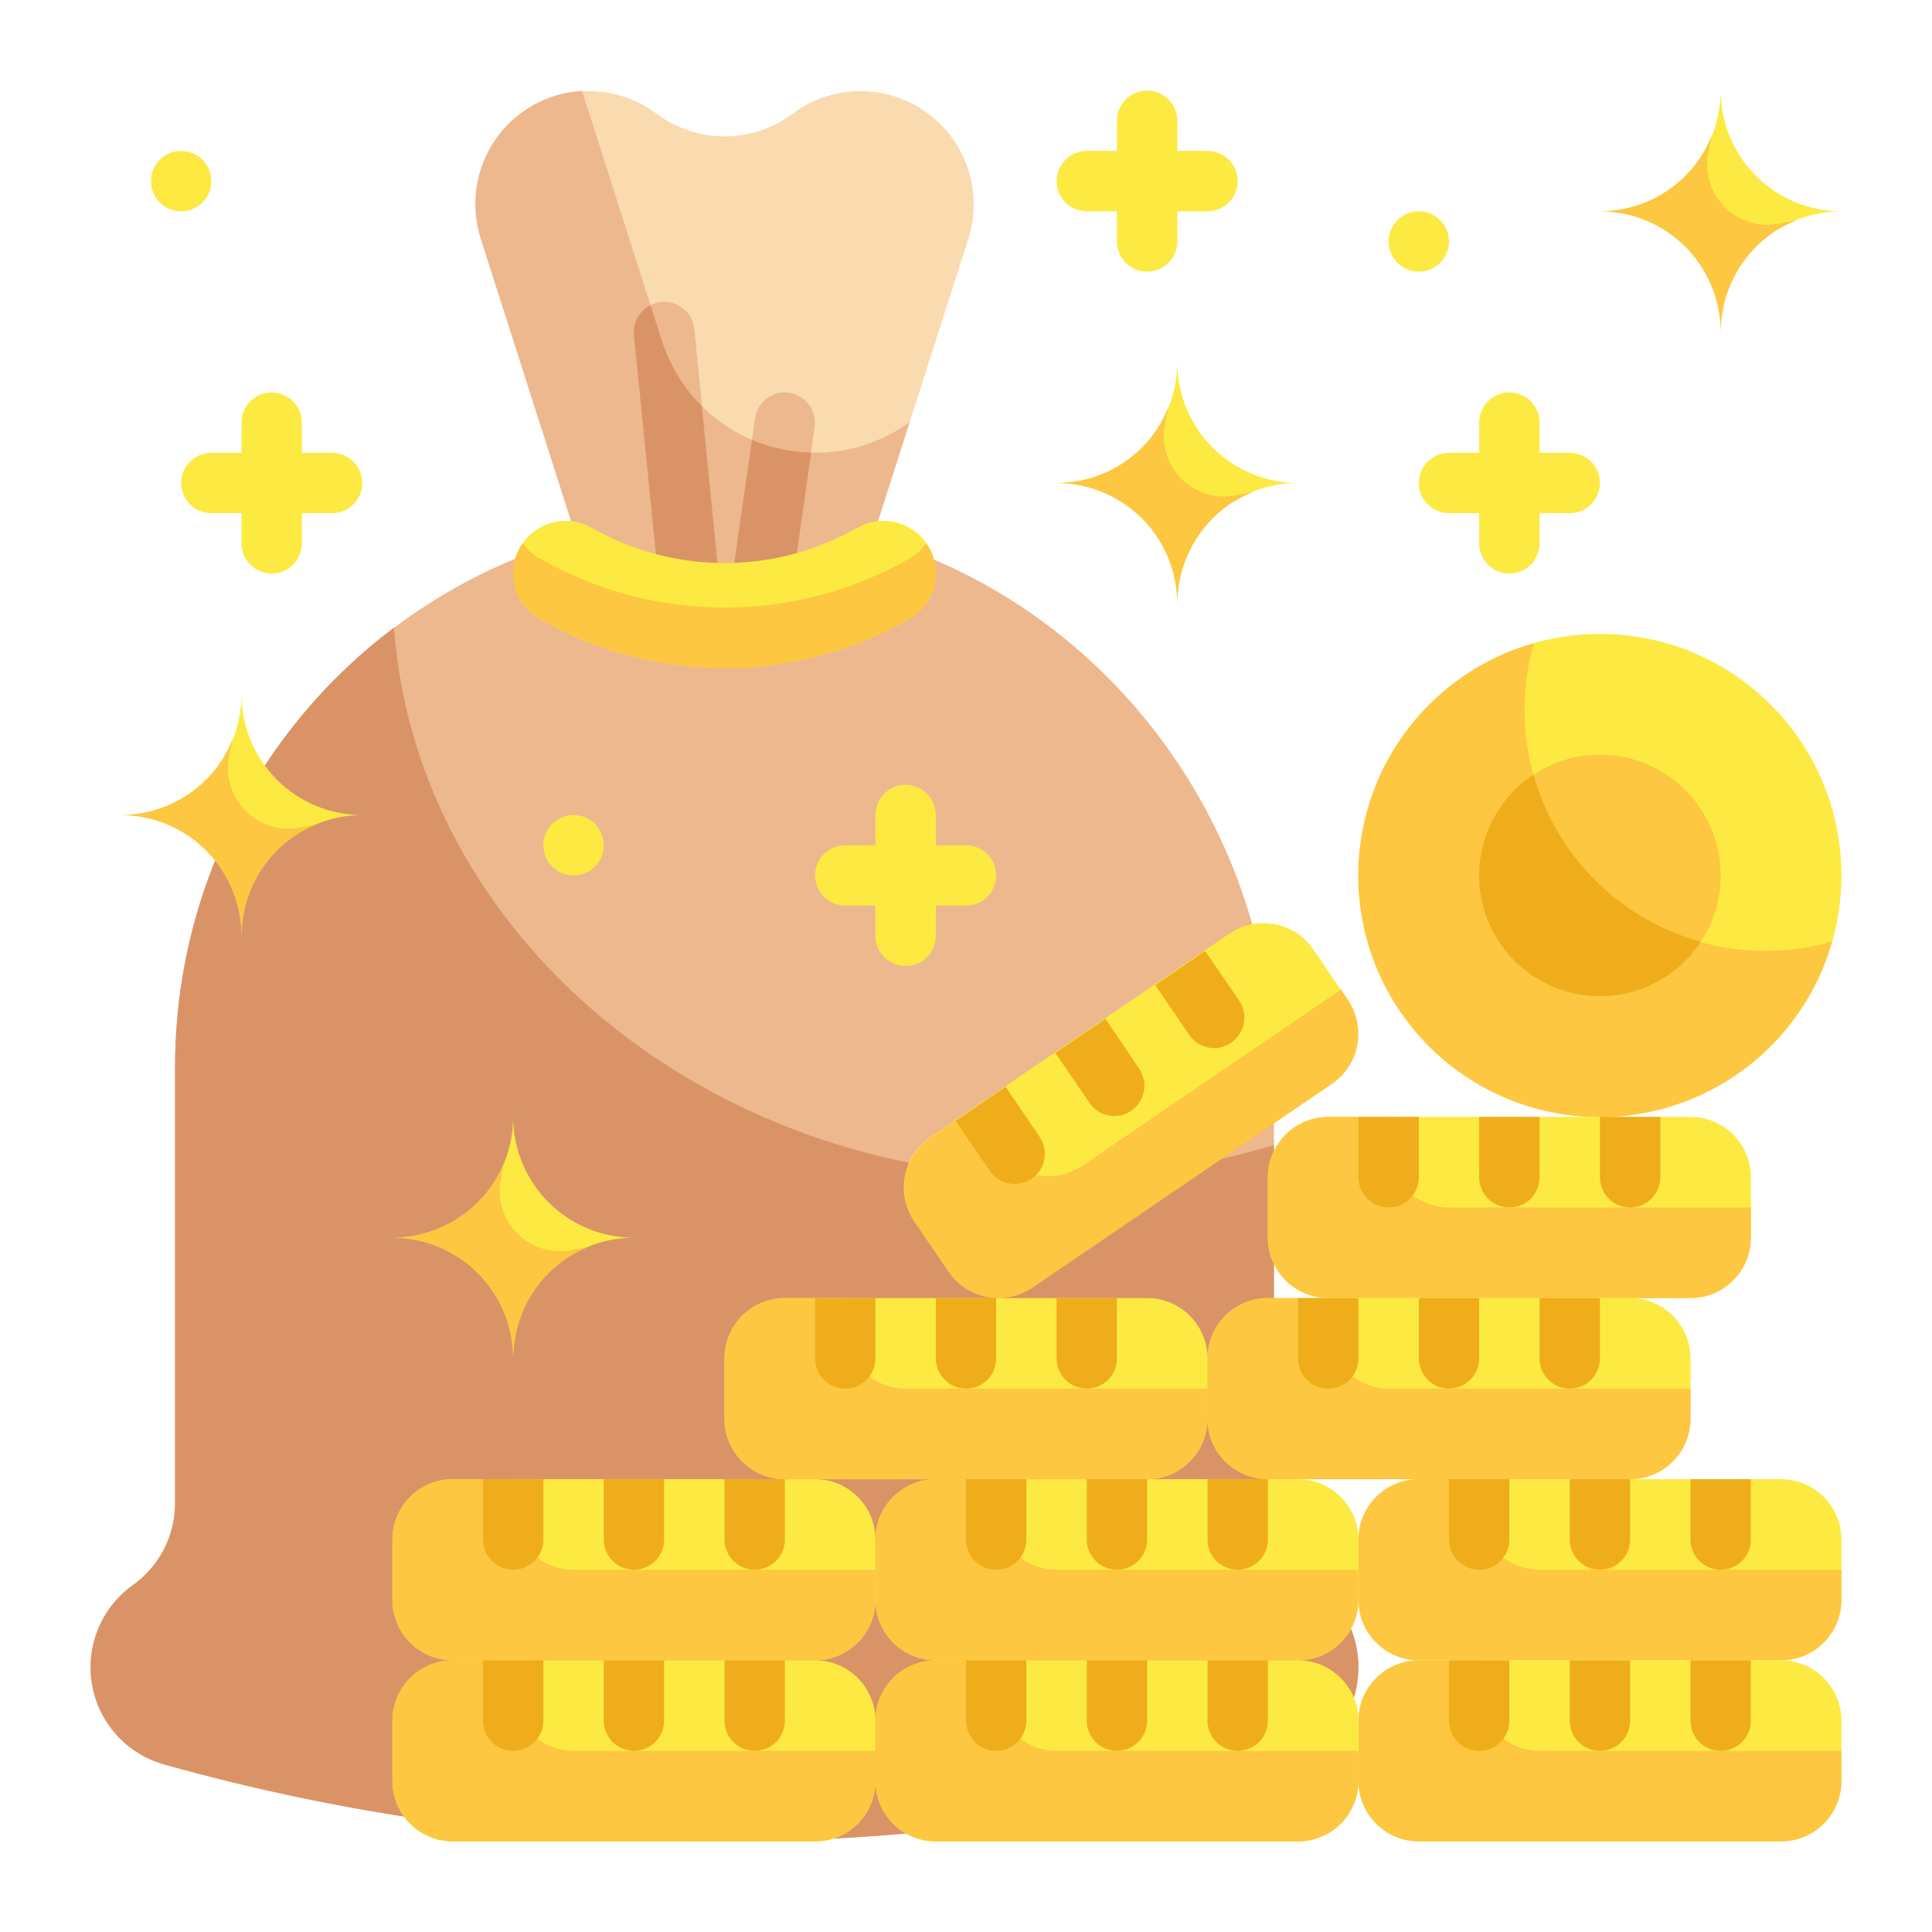 <svg width="68" height="68" viewBox="0 0 68 68" fill="none" xmlns="http://www.w3.org/2000/svg">
<path d="M44.837 52.906V38.009C44.837 27.523 36.684 18.593 26.205 18.22C23.608 18.125 21.019 18.555 18.591 19.483C16.164 20.412 13.949 21.82 12.078 23.623C10.207 25.427 8.719 27.59 7.703 29.982C6.686 32.373 6.162 34.946 6.162 37.544V52.906C6.162 53.471 6.027 54.028 5.769 54.531C5.51 55.033 5.135 55.467 4.675 55.795C4.13 56.184 3.706 56.72 3.452 57.34C3.198 57.959 3.125 58.638 3.241 59.298C3.356 59.958 3.656 60.571 4.106 61.068C4.555 61.564 5.136 61.924 5.781 62.104C18.678 65.716 32.319 65.716 45.216 62.104C45.861 61.924 46.441 61.565 46.891 61.069C47.341 60.572 47.641 59.959 47.757 59.3C47.873 58.64 47.8 57.961 47.546 57.341C47.293 56.721 46.87 56.186 46.325 55.796C45.865 55.468 45.49 55.034 45.231 54.531C44.972 54.029 44.837 53.471 44.837 52.906Z" fill="#EDB88E"/>
<path d="M47.812 58.661C47.82 59.44 47.571 60.2 47.102 60.823C46.633 61.445 45.971 61.895 45.22 62.103C38.801 63.901 32.166 64.812 25.5 64.812C18.834 64.812 12.199 63.901 5.78 62.103C5.135 61.922 4.555 61.562 4.105 61.066C3.656 60.569 3.356 59.955 3.241 59.295C3.125 58.636 3.199 57.957 3.452 57.337C3.706 56.717 4.13 56.181 4.675 55.792C5.136 55.464 5.512 55.031 5.77 54.528C6.029 54.025 6.164 53.468 6.162 52.902V37.549C6.16 34.551 6.855 31.594 8.192 28.911C9.529 26.228 11.471 23.893 13.866 22.089C14.662 32.895 24.799 41.438 37.187 41.438C39.78 41.44 42.358 41.056 44.837 40.301V52.902C44.836 53.468 44.971 54.025 45.229 54.528C45.488 55.031 45.864 55.464 46.325 55.792C46.785 56.115 47.161 56.545 47.419 57.044C47.678 57.544 47.813 58.098 47.812 58.661Z" fill="#DA9367"/>
<path d="M25.5 22.312C24.301 22.313 23.134 21.932 22.165 21.225C21.197 20.519 20.478 19.523 20.113 18.381L16.925 8.408C16.668 7.603 16.673 6.736 16.94 5.934C17.207 5.132 17.722 4.436 18.41 3.946C19.099 3.456 19.926 3.197 20.771 3.208C21.616 3.218 22.436 3.497 23.112 4.005C23.802 4.521 24.641 4.801 25.503 4.801C26.365 4.801 27.204 4.521 27.894 4.005C28.57 3.497 29.39 3.218 30.235 3.208C31.08 3.197 31.907 3.456 32.596 3.946C33.284 4.436 33.799 5.132 34.066 5.934C34.333 6.736 34.338 7.603 34.081 8.408L30.893 18.381C30.527 19.524 29.808 20.52 28.838 21.227C27.869 21.934 26.7 22.314 25.5 22.312Z" fill="#F9DBAF"/>
<path d="M32.013 14.864L30.887 18.381C30.521 19.523 29.802 20.518 28.834 21.225C27.866 21.931 26.698 22.312 25.5 22.312C24.301 22.312 23.134 21.931 22.166 21.225C21.198 20.518 20.479 19.523 20.113 18.381L16.925 8.404C16.738 7.825 16.685 7.21 16.772 6.607C16.858 6.004 17.082 5.43 17.426 4.927C17.77 4.424 18.224 4.007 18.755 3.707C19.285 3.407 19.877 3.233 20.485 3.198L23.3 12.006C23.667 13.147 24.386 14.143 25.354 14.849C26.322 15.556 27.489 15.937 28.687 15.938C29.88 15.934 31.043 15.559 32.013 14.864Z" fill="#EDB88E"/>
<path d="M27.776 13.823C27.638 13.803 27.497 13.811 27.362 13.845C27.226 13.88 27.099 13.941 26.988 14.024C26.876 14.108 26.782 14.213 26.711 14.333C26.64 14.453 26.593 14.586 26.573 14.724L25.723 20.64C25.703 20.778 25.711 20.919 25.745 21.054C25.78 21.189 25.841 21.316 25.924 21.428C26.008 21.54 26.113 21.634 26.233 21.705C26.353 21.776 26.486 21.823 26.624 21.843C26.674 21.849 26.725 21.852 26.776 21.852C27.031 21.852 27.278 21.76 27.471 21.593C27.664 21.425 27.79 21.194 27.827 20.941L28.671 15.026C28.712 14.748 28.64 14.465 28.472 14.239C28.304 14.014 28.054 13.864 27.776 13.823Z" fill="#EDB88E"/>
<path d="M23.268 10.63C23.13 10.644 22.995 10.685 22.872 10.752C22.749 10.818 22.64 10.907 22.552 11.015C22.464 11.123 22.398 11.248 22.357 11.381C22.317 11.515 22.304 11.655 22.318 11.794L23.229 20.91C23.256 21.172 23.378 21.415 23.573 21.591C23.768 21.768 24.022 21.866 24.285 21.866H24.392C24.531 21.853 24.666 21.812 24.79 21.747C24.913 21.681 25.023 21.591 25.111 21.483C25.2 21.375 25.267 21.25 25.308 21.117C25.348 20.983 25.362 20.842 25.348 20.703L24.437 11.581C24.423 11.442 24.382 11.307 24.316 11.183C24.249 11.06 24.159 10.951 24.051 10.863C23.942 10.774 23.817 10.708 23.683 10.668C23.549 10.629 23.408 10.616 23.268 10.63Z" fill="#EDB88E"/>
<path d="M28.549 15.927L27.837 20.942C27.8 21.195 27.673 21.426 27.48 21.593C27.287 21.761 27.041 21.854 26.785 21.856C26.732 21.856 26.679 21.845 26.626 21.845C26.349 21.801 26.1 21.652 25.931 21.428C25.763 21.203 25.688 20.923 25.723 20.644L26.467 15.481C27.125 15.764 27.833 15.915 28.549 15.927Z" fill="#DA9367"/>
<path d="M25.34 20.698C25.355 20.836 25.343 20.977 25.303 21.111C25.263 21.244 25.198 21.369 25.11 21.478C25.022 21.586 24.914 21.677 24.791 21.743C24.668 21.81 24.534 21.852 24.395 21.866H24.289C24.025 21.866 23.77 21.768 23.574 21.592C23.378 21.415 23.254 21.172 23.226 20.91L22.312 11.794C22.292 11.58 22.337 11.365 22.441 11.177C22.546 10.989 22.704 10.838 22.897 10.742L23.3 12.006C23.584 12.87 24.064 13.655 24.703 14.301L25.34 20.698Z" fill="#DA9367"/>
<path d="M32.008 21.781C30.026 22.914 27.783 23.51 25.5 23.51C23.218 23.51 20.975 22.914 18.993 21.781C18.711 21.62 18.476 21.387 18.312 21.105C18.149 20.824 18.063 20.504 18.062 20.179C18.062 19.856 18.147 19.538 18.309 19.258C18.47 18.977 18.702 18.744 18.982 18.582C19.262 18.42 19.579 18.334 19.903 18.333C20.226 18.332 20.544 18.416 20.825 18.577C22.249 19.39 23.86 19.817 25.5 19.817C27.14 19.817 28.751 19.39 30.175 18.577C30.456 18.416 30.774 18.331 31.097 18.332C31.421 18.333 31.738 18.419 32.018 18.581C32.298 18.743 32.531 18.977 32.692 19.257C32.853 19.538 32.938 19.855 32.938 20.179C32.938 20.504 32.852 20.824 32.688 21.105C32.525 21.387 32.29 21.62 32.008 21.781Z" fill="#FCEA42"/>
<path d="M32.937 20.177C32.939 20.502 32.854 20.822 32.692 21.104C32.529 21.386 32.295 21.619 32.013 21.781C30.031 22.914 27.788 23.511 25.505 23.511C23.222 23.511 20.979 22.914 18.997 21.781H18.987C18.704 21.619 18.47 21.386 18.308 21.104C18.145 20.822 18.061 20.502 18.062 20.177C18.059 19.796 18.178 19.423 18.402 19.114C18.554 19.337 18.753 19.522 18.987 19.656H18.997C20.979 20.789 23.222 21.386 25.505 21.386C27.788 21.386 30.031 20.789 32.013 19.656C32.246 19.522 32.446 19.337 32.597 19.114C32.821 19.423 32.94 19.796 32.937 20.177Z" fill="#FDC741"/>
<path d="M43.273 32.858L32.741 40.037C31.772 40.697 31.522 42.019 32.182 42.988L33.379 44.743C34.04 45.713 35.361 45.963 36.331 45.302L46.862 38.124C47.831 37.463 48.082 36.142 47.421 35.172L46.224 33.417C45.564 32.448 44.242 32.198 43.273 32.858Z" fill="#FCEA42"/>
<path d="M56.312 39.312C61.007 39.312 64.812 35.507 64.812 30.812C64.812 26.118 61.007 22.312 56.312 22.312C51.618 22.312 47.812 26.118 47.812 30.812C47.812 35.507 51.618 39.312 56.312 39.312Z" fill="#FCEA42"/>
<path d="M64.483 33.139C64.079 34.565 63.309 35.859 62.25 36.895C61.191 37.931 59.879 38.672 58.446 39.045C57.012 39.418 55.505 39.41 54.076 39.021C52.646 38.633 51.343 37.877 50.295 36.829C49.248 35.782 48.492 34.479 48.104 33.049C47.715 31.62 47.707 30.113 48.08 28.679C48.453 27.246 49.194 25.934 50.23 24.875C51.266 23.816 52.56 23.046 53.986 22.642C53.567 24.098 53.547 25.64 53.926 27.107C54.305 28.574 55.07 29.912 56.141 30.984C57.213 32.055 58.551 32.82 60.018 33.199C61.485 33.578 63.027 33.558 64.483 33.139Z" fill="#FDC741"/>
<path d="M56.312 35.062C58.66 35.062 60.562 33.16 60.562 30.812C60.562 28.465 58.66 26.562 56.312 26.562C53.965 26.562 52.062 28.465 52.062 30.812C52.062 33.16 53.965 35.062 56.312 35.062Z" fill="#FDC741"/>
<path d="M59.861 33.15C59.514 33.677 59.054 34.121 58.515 34.448C57.976 34.775 57.37 34.978 56.742 35.043C56.114 35.107 55.48 35.03 54.886 34.819C54.291 34.607 53.751 34.266 53.305 33.82C52.859 33.374 52.518 32.834 52.306 32.239C52.095 31.645 52.018 31.01 52.082 30.383C52.146 29.755 52.35 29.149 52.677 28.61C53.004 28.07 53.448 27.61 53.975 27.264C54.366 28.669 55.114 29.949 56.145 30.98C57.176 32.011 58.456 32.759 59.861 33.15Z" fill="#EFAD1B"/>
<path d="M46.888 38.144L36.348 45.316C35.883 45.634 35.311 45.755 34.757 45.651C34.203 45.547 33.713 45.228 33.394 44.763L32.194 42.999C31.878 42.532 31.761 41.96 31.866 41.406C31.972 40.853 32.292 40.364 32.757 40.046L34.181 39.079L35.137 40.471C35.294 40.702 35.495 40.9 35.728 41.053C35.961 41.206 36.223 41.312 36.497 41.364C36.771 41.417 37.053 41.414 37.327 41.358C37.6 41.301 37.86 41.191 38.09 41.034L47.196 34.829L47.441 35.19C47.757 35.656 47.877 36.227 47.773 36.781C47.67 37.334 47.352 37.824 46.888 38.144Z" fill="#FDC741"/>
<path d="M59.5 39.312H46.75C45.576 39.312 44.625 40.264 44.625 41.438V43.562C44.625 44.736 45.576 45.688 46.75 45.688H59.5C60.674 45.688 61.625 44.736 61.625 43.562V41.438C61.625 40.264 60.674 39.312 59.5 39.312Z" fill="#FCEA42"/>
<path d="M61.625 42.5V43.562C61.623 44.126 61.399 44.665 61.001 45.063C60.603 45.461 60.063 45.686 59.5 45.688H46.75C46.187 45.686 45.647 45.461 45.249 45.063C44.851 44.665 44.627 44.126 44.625 43.562V41.438C44.627 40.874 44.851 40.335 45.249 39.937C45.647 39.539 46.187 39.314 46.75 39.312H48.875V40.375C48.877 40.938 49.101 41.478 49.499 41.876C49.897 42.274 50.437 42.498 51 42.5H61.625Z" fill="#FDC741"/>
<path d="M47.812 39.312V41.438C47.812 41.719 47.924 41.989 48.124 42.189C48.323 42.388 48.593 42.5 48.875 42.5C49.157 42.5 49.427 42.388 49.626 42.189C49.826 41.989 49.938 41.719 49.938 41.438V39.312H47.812Z" fill="#EFAD1B"/>
<path d="M52.062 39.312V41.438C52.062 41.719 52.174 41.989 52.374 42.189C52.573 42.388 52.843 42.5 53.125 42.5C53.407 42.5 53.677 42.388 53.876 42.189C54.076 41.989 54.188 41.719 54.188 41.438V39.312H52.062Z" fill="#EFAD1B"/>
<path d="M56.312 39.312V41.438C56.312 41.719 56.424 41.989 56.624 42.189C56.823 42.388 57.093 42.5 57.375 42.5C57.657 42.5 57.927 42.388 58.126 42.189C58.326 41.989 58.438 41.719 58.438 41.438V39.312H56.312Z" fill="#EFAD1B"/>
<path d="M36.306 41.491C36.128 41.606 35.922 41.669 35.711 41.671C35.536 41.672 35.365 41.629 35.211 41.547C35.057 41.466 34.926 41.348 34.829 41.204L33.639 39.451L35.392 38.25L36.592 40.014C36.671 40.13 36.725 40.26 36.753 40.397C36.781 40.533 36.782 40.675 36.755 40.812C36.729 40.949 36.675 41.08 36.598 41.196C36.521 41.312 36.422 41.413 36.306 41.491Z" fill="#EFAD1B"/>
<path d="M39.822 39.089C39.708 39.17 39.578 39.227 39.441 39.257C39.305 39.286 39.163 39.289 39.026 39.263C38.888 39.237 38.757 39.184 38.64 39.107C38.523 39.03 38.423 38.93 38.345 38.813L37.145 37.06L38.908 35.859L40.099 37.623C40.254 37.855 40.313 38.139 40.261 38.413C40.209 38.687 40.052 38.93 39.822 39.089Z" fill="#EFAD1B"/>
<path d="M43.329 36.699C43.155 36.823 42.947 36.89 42.734 36.89C42.56 36.888 42.389 36.844 42.236 36.763C42.083 36.682 41.951 36.565 41.852 36.422L40.662 34.669L42.415 33.469L43.616 35.222C43.694 35.338 43.749 35.468 43.777 35.605C43.805 35.742 43.805 35.883 43.779 36.02C43.752 36.157 43.699 36.288 43.621 36.404C43.544 36.521 43.445 36.621 43.329 36.699Z" fill="#EFAD1B"/>
<path d="M57.375 45.688H44.625C43.451 45.688 42.5 46.639 42.5 47.812V49.938C42.5 51.111 43.451 52.062 44.625 52.062H57.375C58.549 52.062 59.5 51.111 59.5 49.938V47.812C59.5 46.639 58.549 45.688 57.375 45.688Z" fill="#FCEA42"/>
<path d="M59.5 48.875V49.938C59.498 50.501 59.274 51.04 58.876 51.438C58.478 51.836 57.938 52.061 57.375 52.062H44.625C44.062 52.061 43.522 51.836 43.124 51.438C42.726 51.04 42.502 50.501 42.5 49.938V47.812C42.502 47.249 42.726 46.71 43.124 46.312C43.522 45.914 44.062 45.689 44.625 45.688H46.75V46.75C46.752 47.313 46.976 47.853 47.374 48.251C47.772 48.649 48.312 48.873 48.875 48.875H59.5Z" fill="#FDC741"/>
<path d="M45.688 45.688V47.812C45.688 48.094 45.799 48.364 45.999 48.564C46.198 48.763 46.468 48.875 46.75 48.875C47.032 48.875 47.302 48.763 47.501 48.564C47.701 48.364 47.812 48.094 47.812 47.812V45.688H45.688Z" fill="#EFAD1B"/>
<path d="M49.938 45.688V47.812C49.938 48.094 50.049 48.364 50.249 48.564C50.448 48.763 50.718 48.875 51 48.875C51.282 48.875 51.552 48.763 51.751 48.564C51.951 48.364 52.062 48.094 52.062 47.812V45.688H49.938Z" fill="#EFAD1B"/>
<path d="M54.188 45.688V47.812C54.188 48.094 54.299 48.364 54.499 48.564C54.698 48.763 54.968 48.875 55.25 48.875C55.532 48.875 55.802 48.763 56.001 48.564C56.201 48.364 56.312 48.094 56.312 47.812V45.688H54.188Z" fill="#EFAD1B"/>
<path d="M40.375 45.688H27.625C26.451 45.688 25.5 46.639 25.5 47.812V49.938C25.5 51.111 26.451 52.062 27.625 52.062H40.375C41.549 52.062 42.5 51.111 42.5 49.938V47.812C42.5 46.639 41.549 45.688 40.375 45.688Z" fill="#FCEA42"/>
<path d="M42.5 48.875V49.938C42.498 50.501 42.274 51.04 41.876 51.438C41.478 51.836 40.938 52.061 40.375 52.062H27.625C27.062 52.061 26.522 51.836 26.124 51.438C25.726 51.04 25.502 50.501 25.5 49.938V47.812C25.502 47.249 25.726 46.71 26.124 46.312C26.522 45.914 27.062 45.689 27.625 45.688H29.75V46.75C29.752 47.313 29.976 47.853 30.374 48.251C30.772 48.649 31.312 48.873 31.875 48.875H42.5Z" fill="#FDC741"/>
<path d="M28.688 45.688V47.812C28.688 48.094 28.799 48.364 28.999 48.564C29.198 48.763 29.468 48.875 29.75 48.875C30.032 48.875 30.302 48.763 30.501 48.564C30.701 48.364 30.812 48.094 30.812 47.812V45.688H28.688Z" fill="#EFAD1B"/>
<path d="M32.938 45.688V47.812C32.938 48.094 33.049 48.364 33.249 48.564C33.448 48.763 33.718 48.875 34 48.875C34.282 48.875 34.552 48.763 34.751 48.564C34.951 48.364 35.062 48.094 35.062 47.812V45.688H32.938Z" fill="#EFAD1B"/>
<path d="M37.188 45.688V47.812C37.188 48.094 37.299 48.364 37.499 48.564C37.698 48.763 37.968 48.875 38.25 48.875C38.532 48.875 38.802 48.763 39.001 48.564C39.201 48.364 39.312 48.094 39.312 47.812V45.688H37.188Z" fill="#EFAD1B"/>
<path d="M28.688 52.062H15.938C14.764 52.062 13.812 53.014 13.812 54.188V56.312C13.812 57.486 14.764 58.438 15.938 58.438H28.688C29.861 58.438 30.812 57.486 30.812 56.312V54.188C30.812 53.014 29.861 52.062 28.688 52.062Z" fill="#FCEA42"/>
<path d="M30.812 55.25V56.312C30.811 56.876 30.586 57.415 30.188 57.813C29.79 58.211 29.251 58.436 28.688 58.438H15.938C15.374 58.436 14.835 58.211 14.437 57.813C14.039 57.415 13.814 56.876 13.812 56.312V54.188C13.814 53.624 14.039 53.085 14.437 52.687C14.835 52.289 15.374 52.064 15.938 52.062H18.062V53.125C18.064 53.688 18.289 54.228 18.687 54.626C19.085 55.024 19.624 55.248 20.188 55.25H30.812Z" fill="#FDC741"/>
<path d="M17 52.062V54.188C17 54.469 17.112 54.739 17.311 54.939C17.511 55.138 17.781 55.25 18.062 55.25C18.344 55.25 18.614 55.138 18.814 54.939C19.013 54.739 19.125 54.469 19.125 54.188V52.062H17Z" fill="#EFAD1B"/>
<path d="M21.25 52.062V54.188C21.25 54.469 21.362 54.739 21.561 54.939C21.761 55.138 22.031 55.25 22.312 55.25C22.594 55.25 22.864 55.138 23.064 54.939C23.263 54.739 23.375 54.469 23.375 54.188V52.062H21.25Z" fill="#EFAD1B"/>
<path d="M25.5 52.062V54.188C25.5 54.469 25.612 54.739 25.811 54.939C26.011 55.138 26.281 55.25 26.562 55.25C26.844 55.25 27.114 55.138 27.314 54.939C27.513 54.739 27.625 54.469 27.625 54.188V52.062H25.5Z" fill="#EFAD1B"/>
<path d="M45.688 52.062H32.938C31.764 52.062 30.812 53.014 30.812 54.188V56.312C30.812 57.486 31.764 58.438 32.938 58.438H45.688C46.861 58.438 47.812 57.486 47.812 56.312V54.188C47.812 53.014 46.861 52.062 45.688 52.062Z" fill="#FCEA42"/>
<path d="M47.812 55.25V56.312C47.811 56.876 47.586 57.415 47.188 57.813C46.79 58.211 46.251 58.436 45.688 58.438H32.938C32.374 58.436 31.835 58.211 31.437 57.813C31.039 57.415 30.814 56.876 30.812 56.312V54.188C30.814 53.624 31.039 53.085 31.437 52.687C31.835 52.289 32.374 52.064 32.938 52.062H35.062V53.125C35.064 53.688 35.289 54.228 35.687 54.626C36.085 55.024 36.624 55.248 37.188 55.25H47.812Z" fill="#FDC741"/>
<path d="M34 52.062V54.188C34 54.469 34.112 54.739 34.311 54.939C34.511 55.138 34.781 55.25 35.062 55.25C35.344 55.25 35.614 55.138 35.814 54.939C36.013 54.739 36.125 54.469 36.125 54.188V52.062H34Z" fill="#EFAD1B"/>
<path d="M38.25 52.062V54.188C38.25 54.469 38.362 54.739 38.561 54.939C38.761 55.138 39.031 55.25 39.312 55.25C39.594 55.25 39.864 55.138 40.064 54.939C40.263 54.739 40.375 54.469 40.375 54.188V52.062H38.25Z" fill="#EFAD1B"/>
<path d="M42.5 52.062V54.188C42.5 54.469 42.612 54.739 42.811 54.939C43.011 55.138 43.281 55.25 43.562 55.25C43.844 55.25 44.114 55.138 44.314 54.939C44.513 54.739 44.625 54.469 44.625 54.188V52.062H42.5Z" fill="#EFAD1B"/>
<path d="M62.688 52.062H49.938C48.764 52.062 47.812 53.014 47.812 54.188V56.312C47.812 57.486 48.764 58.438 49.938 58.438H62.688C63.861 58.438 64.812 57.486 64.812 56.312V54.188C64.812 53.014 63.861 52.062 62.688 52.062Z" fill="#FCEA42"/>
<path d="M64.812 55.25V56.312C64.811 56.876 64.586 57.415 64.188 57.813C63.79 58.211 63.251 58.436 62.688 58.438H49.938C49.374 58.436 48.835 58.211 48.437 57.813C48.039 57.415 47.814 56.876 47.812 56.312V54.188C47.814 53.624 48.039 53.085 48.437 52.687C48.835 52.289 49.374 52.064 49.938 52.062H52.062V53.125C52.064 53.688 52.289 54.228 52.687 54.626C53.085 55.024 53.624 55.248 54.188 55.25H64.812Z" fill="#FDC741"/>
<path d="M51 52.062V54.188C51 54.469 51.112 54.739 51.311 54.939C51.511 55.138 51.781 55.25 52.062 55.25C52.344 55.25 52.614 55.138 52.814 54.939C53.013 54.739 53.125 54.469 53.125 54.188V52.062H51Z" fill="#EFAD1B"/>
<path d="M55.25 52.062V54.188C55.25 54.469 55.362 54.739 55.561 54.939C55.761 55.138 56.031 55.25 56.312 55.25C56.594 55.25 56.864 55.138 57.064 54.939C57.263 54.739 57.375 54.469 57.375 54.188V52.062H55.25Z" fill="#EFAD1B"/>
<path d="M59.5 52.062V54.188C59.5 54.469 59.612 54.739 59.811 54.939C60.011 55.138 60.281 55.25 60.562 55.25C60.844 55.25 61.114 55.138 61.314 54.939C61.513 54.739 61.625 54.469 61.625 54.188V52.062H59.5Z" fill="#EFAD1B"/>
<path d="M62.688 58.438H49.938C48.764 58.438 47.812 59.389 47.812 60.562V62.688C47.812 63.861 48.764 64.812 49.938 64.812H62.688C63.861 64.812 64.812 63.861 64.812 62.688V60.562C64.812 59.389 63.861 58.438 62.688 58.438Z" fill="#FCEA42"/>
<path d="M64.812 61.625V62.688C64.811 63.251 64.586 63.79 64.188 64.188C63.79 64.586 63.251 64.811 62.688 64.812H49.938C49.374 64.811 48.835 64.586 48.437 64.188C48.039 63.79 47.814 63.251 47.812 62.688V60.562C47.814 59.999 48.039 59.46 48.437 59.062C48.835 58.664 49.374 58.439 49.938 58.438H52.062V59.5C52.064 60.063 52.289 60.603 52.687 61.001C53.085 61.399 53.624 61.623 54.188 61.625H64.812Z" fill="#FDC741"/>
<path d="M51 58.438V60.562C51 60.844 51.112 61.114 51.311 61.314C51.511 61.513 51.781 61.625 52.062 61.625C52.344 61.625 52.614 61.513 52.814 61.314C53.013 61.114 53.125 60.844 53.125 60.562V58.438H51Z" fill="#EFAD1B"/>
<path d="M55.25 58.438V60.562C55.25 60.844 55.362 61.114 55.561 61.314C55.761 61.513 56.031 61.625 56.312 61.625C56.594 61.625 56.864 61.513 57.064 61.314C57.263 61.114 57.375 60.844 57.375 60.562V58.438H55.25Z" fill="#EFAD1B"/>
<path d="M59.5 58.438V60.562C59.5 60.844 59.612 61.114 59.811 61.314C60.011 61.513 60.281 61.625 60.562 61.625C60.844 61.625 61.114 61.513 61.314 61.314C61.513 61.114 61.625 60.844 61.625 60.562V58.438H59.5Z" fill="#EFAD1B"/>
<path d="M45.688 58.438H32.938C31.764 58.438 30.812 59.389 30.812 60.562V62.688C30.812 63.861 31.764 64.812 32.938 64.812H45.688C46.861 64.812 47.812 63.861 47.812 62.688V60.562C47.812 59.389 46.861 58.438 45.688 58.438Z" fill="#FCEA42"/>
<path d="M47.812 61.625V62.688C47.811 63.251 47.586 63.79 47.188 64.188C46.79 64.586 46.251 64.811 45.688 64.812H32.938C32.374 64.811 31.835 64.586 31.437 64.188C31.039 63.79 30.814 63.251 30.812 62.688V60.562C30.814 59.999 31.039 59.46 31.437 59.062C31.835 58.664 32.374 58.439 32.938 58.438H35.062V59.5C35.064 60.063 35.289 60.603 35.687 61.001C36.085 61.399 36.624 61.623 37.188 61.625H47.812Z" fill="#FDC741"/>
<path d="M34 58.438V60.562C34 60.844 34.112 61.114 34.311 61.314C34.511 61.513 34.781 61.625 35.062 61.625C35.344 61.625 35.614 61.513 35.814 61.314C36.013 61.114 36.125 60.844 36.125 60.562V58.438H34Z" fill="#EFAD1B"/>
<path d="M38.25 58.438V60.562C38.25 60.844 38.362 61.114 38.561 61.314C38.761 61.513 39.031 61.625 39.312 61.625C39.594 61.625 39.864 61.513 40.064 61.314C40.263 61.114 40.375 60.844 40.375 60.562V58.438H38.25Z" fill="#EFAD1B"/>
<path d="M42.5 58.438V60.562C42.5 60.844 42.612 61.114 42.811 61.314C43.011 61.513 43.281 61.625 43.562 61.625C43.844 61.625 44.114 61.513 44.314 61.314C44.513 61.114 44.625 60.844 44.625 60.562V58.438H42.5Z" fill="#EFAD1B"/>
<path d="M28.688 58.438H15.938C14.764 58.438 13.812 59.389 13.812 60.562V62.688C13.812 63.861 14.764 64.812 15.938 64.812H28.688C29.861 64.812 30.812 63.861 30.812 62.688V60.562C30.812 59.389 29.861 58.438 28.688 58.438Z" fill="#FCEA42"/>
<path d="M30.812 61.625V62.688C30.811 63.251 30.586 63.79 30.188 64.188C29.79 64.586 29.251 64.811 28.688 64.812H15.938C15.374 64.811 14.835 64.586 14.437 64.188C14.039 63.79 13.814 63.251 13.812 62.688V60.562C13.814 59.999 14.039 59.46 14.437 59.062C14.835 58.664 15.374 58.439 15.938 58.438H18.062V59.5C18.064 60.063 18.289 60.603 18.687 61.001C19.085 61.399 19.624 61.623 20.188 61.625H30.812Z" fill="#FDC741"/>
<path d="M17 58.438V60.562C17 60.844 17.112 61.114 17.311 61.314C17.511 61.513 17.781 61.625 18.062 61.625C18.344 61.625 18.614 61.513 18.814 61.314C19.013 61.114 19.125 60.844 19.125 60.562V58.438H17Z" fill="#EFAD1B"/>
<path d="M21.25 58.438V60.562C21.25 60.844 21.362 61.114 21.561 61.314C21.761 61.513 22.031 61.625 22.312 61.625C22.594 61.625 22.864 61.513 23.064 61.314C23.263 61.114 23.375 60.844 23.375 60.562V58.438H21.25Z" fill="#EFAD1B"/>
<path d="M25.5 58.438V60.562C25.5 60.844 25.612 61.114 25.811 61.314C26.011 61.513 26.281 61.625 26.562 61.625C26.844 61.625 27.114 61.513 27.314 61.314C27.513 61.114 27.625 60.844 27.625 60.562V58.438H25.5Z" fill="#EFAD1B"/>
<path d="M60.562 11.688C60.562 10.56 60.115 9.479 59.318 8.682C58.521 7.885 57.44 7.438 56.312 7.438C57.44 7.438 58.521 6.99 59.318 6.193C60.115 5.396 60.562 4.315 60.562 3.188C60.562 4.315 61.01 5.396 61.807 6.193C62.604 6.99 63.685 7.438 64.812 7.438C63.685 7.438 62.604 7.885 61.807 8.682C61.01 9.479 60.562 10.56 60.562 11.688Z" fill="#FCEA42"/>
<path d="M63.229 7.756C62.696 7.962 62.211 8.277 61.806 8.681C61.011 9.48 60.565 10.561 60.562 11.688C60.562 10.56 60.115 9.479 59.318 8.682C58.521 7.885 57.44 7.438 56.312 7.438C57.439 7.435 58.52 6.989 59.319 6.194C59.723 5.789 60.038 5.304 60.244 4.771L60.127 5.376C60.059 5.719 60.077 6.073 60.178 6.406C60.28 6.74 60.462 7.044 60.709 7.291C60.956 7.538 61.26 7.72 61.593 7.822C61.928 7.923 62.281 7.941 62.624 7.873L63.229 7.756Z" fill="#FDC741"/>
<path d="M41.438 21.25C41.438 20.123 40.99 19.042 40.193 18.245C39.396 17.448 38.315 17 37.188 17C38.315 17 39.396 16.552 40.193 15.755C40.99 14.958 41.438 13.877 41.438 12.75C41.438 13.877 41.885 14.958 42.682 15.755C43.479 16.552 44.56 17 45.688 17C44.56 17 43.479 17.448 42.682 18.245C41.885 19.042 41.438 20.123 41.438 21.25Z" fill="#FCEA42"/>
<path d="M44.104 17.319C43.571 17.525 43.086 17.84 42.681 18.243C41.886 19.043 41.44 20.123 41.438 21.25C41.438 20.123 40.99 19.042 40.193 18.245C39.396 17.448 38.315 17 37.188 17C38.314 16.998 39.395 16.551 40.194 15.757C40.598 15.352 40.913 14.867 41.119 14.333L41.002 14.939C40.934 15.281 40.952 15.635 41.053 15.969C41.155 16.303 41.337 16.607 41.584 16.854C41.831 17.1 42.135 17.283 42.468 17.384C42.803 17.486 43.156 17.503 43.499 17.436L44.104 17.319Z" fill="#FDC741"/>
<path d="M8.5 32.938C8.5 31.81 8.052 30.729 7.255 29.932C6.458 29.135 5.377 28.688 4.25 28.688C5.377 28.688 6.458 28.24 7.255 27.443C8.052 26.646 8.5 25.565 8.5 24.438C8.5 25.565 8.948 26.646 9.745 27.443C10.542 28.24 11.623 28.688 12.75 28.688C11.623 28.688 10.542 29.135 9.745 29.932C8.948 30.729 8.5 31.81 8.5 32.938Z" fill="#FCEA42"/>
<path d="M11.167 29.006C10.633 29.212 10.148 29.527 9.743 29.931C8.949 30.73 8.502 31.811 8.5 32.938C8.5 31.81 8.052 30.729 7.255 29.932C6.458 29.135 5.377 28.688 4.25 28.688C5.377 28.686 6.458 28.239 7.257 27.444C7.66 27.039 7.975 26.554 8.181 26.021L8.064 26.626C7.997 26.969 8.014 27.323 8.116 27.657C8.217 27.991 8.4 28.294 8.646 28.541C8.893 28.788 9.197 28.97 9.531 29.072C9.865 29.173 10.219 29.191 10.561 29.123L11.167 29.006Z" fill="#FDC741"/>
<path d="M18.062 47.812C18.062 46.685 17.615 45.604 16.818 44.807C16.021 44.01 14.94 43.562 13.812 43.562C14.94 43.562 16.021 43.115 16.818 42.318C17.615 41.521 18.062 40.44 18.062 39.312C18.062 40.44 18.51 41.521 19.307 42.318C20.104 43.115 21.185 43.562 22.312 43.562C21.185 43.562 20.104 44.01 19.307 44.807C18.51 45.604 18.062 46.685 18.062 47.812Z" fill="#FCEA42"/>
<path d="M20.729 43.881C20.196 44.087 19.711 44.402 19.306 44.806C18.511 45.605 18.064 46.686 18.062 47.812C18.062 46.685 17.615 45.604 16.818 44.807C16.021 44.01 14.94 43.562 13.812 43.562C14.939 43.56 16.02 43.114 16.819 42.319C17.223 41.914 17.538 41.429 17.744 40.896L17.627 41.501C17.559 41.844 17.577 42.197 17.678 42.532C17.78 42.865 17.962 43.169 18.209 43.416C18.456 43.663 18.759 43.845 19.093 43.947C19.427 44.048 19.781 44.066 20.124 43.998L20.729 43.881Z" fill="#FDC741"/>
<path d="M55.25 15.938H54.188V14.875C54.188 14.593 54.076 14.323 53.876 14.124C53.677 13.924 53.407 13.812 53.125 13.812C52.843 13.812 52.573 13.924 52.374 14.124C52.174 14.323 52.062 14.593 52.062 14.875V15.938H51C50.718 15.938 50.448 16.049 50.249 16.249C50.049 16.448 49.938 16.718 49.938 17C49.938 17.282 50.049 17.552 50.249 17.751C50.448 17.951 50.718 18.062 51 18.062H52.062V19.125C52.062 19.407 52.174 19.677 52.374 19.876C52.573 20.076 52.843 20.188 53.125 20.188C53.407 20.188 53.677 20.076 53.876 19.876C54.076 19.677 54.188 19.407 54.188 19.125V18.062H55.25C55.532 18.062 55.802 17.951 56.001 17.751C56.201 17.552 56.312 17.282 56.312 17C56.312 16.718 56.201 16.448 56.001 16.249C55.802 16.049 55.532 15.938 55.25 15.938Z" fill="#FCEA42"/>
<path d="M34 31.875C34.282 31.875 34.552 31.763 34.751 31.564C34.951 31.364 35.062 31.094 35.062 30.812C35.062 30.531 34.951 30.261 34.751 30.061C34.552 29.862 34.282 29.75 34 29.75H32.938V28.688C32.938 28.406 32.826 28.136 32.626 27.936C32.427 27.737 32.157 27.625 31.875 27.625C31.593 27.625 31.323 27.737 31.124 27.936C30.924 28.136 30.812 28.406 30.812 28.688V29.75H29.75C29.468 29.75 29.198 29.862 28.999 30.061C28.799 30.261 28.688 30.531 28.688 30.812C28.688 31.094 28.799 31.364 28.999 31.564C29.198 31.763 29.468 31.875 29.75 31.875H30.812V32.938C30.812 33.219 30.924 33.489 31.124 33.689C31.323 33.888 31.593 34 31.875 34C32.157 34 32.427 33.888 32.626 33.689C32.826 33.489 32.938 33.219 32.938 32.938V31.875H34Z" fill="#FCEA42"/>
<path d="M41.438 8.5V7.438H42.5C42.782 7.438 43.052 7.326 43.251 7.126C43.451 6.927 43.562 6.657 43.562 6.375C43.562 6.093 43.451 5.823 43.251 5.624C43.052 5.424 42.782 5.312 42.5 5.312H41.438V4.25C41.438 3.968 41.326 3.698 41.126 3.499C40.927 3.299 40.657 3.188 40.375 3.188C40.093 3.188 39.823 3.299 39.624 3.499C39.424 3.698 39.312 3.968 39.312 4.25V5.312H38.25C37.968 5.312 37.698 5.424 37.499 5.624C37.299 5.823 37.188 6.093 37.188 6.375C37.188 6.657 37.299 6.927 37.499 7.126C37.698 7.326 37.968 7.438 38.25 7.438H39.312V8.5C39.312 8.782 39.424 9.052 39.624 9.251C39.823 9.451 40.093 9.562 40.375 9.562C40.657 9.562 40.927 9.451 41.126 9.251C41.326 9.052 41.438 8.782 41.438 8.5Z" fill="#FCEA42"/>
<path d="M11.688 15.938H10.625V14.875C10.625 14.593 10.513 14.323 10.314 14.124C10.114 13.924 9.844 13.812 9.562 13.812C9.281 13.812 9.01 13.924 8.811 14.124C8.612 14.323 8.5 14.593 8.5 14.875V15.938H7.438C7.156 15.938 6.885 16.049 6.686 16.249C6.487 16.448 6.375 16.718 6.375 17C6.375 17.282 6.487 17.552 6.686 17.751C6.885 17.951 7.156 18.062 7.438 18.062H8.5V19.125C8.5 19.407 8.612 19.677 8.811 19.876C9.01 20.076 9.281 20.188 9.562 20.188C9.844 20.188 10.114 20.076 10.314 19.876C10.513 19.677 10.625 19.407 10.625 19.125V18.062H11.688C11.969 18.062 12.239 17.951 12.439 17.751C12.638 17.552 12.75 17.282 12.75 17C12.75 16.718 12.638 16.448 12.439 16.249C12.239 16.049 11.969 15.938 11.688 15.938Z" fill="#FCEA42"/>
<path d="M49.938 9.562C50.524 9.562 51 9.087 51 8.5C51 7.913 50.524 7.438 49.938 7.438C49.351 7.438 48.875 7.913 48.875 8.5C48.875 9.087 49.351 9.562 49.938 9.562Z" fill="#FCEA42"/>
<path d="M20.188 30.812C20.774 30.812 21.25 30.337 21.25 29.75C21.25 29.163 20.774 28.688 20.188 28.688C19.601 28.688 19.125 29.163 19.125 29.75C19.125 30.337 19.601 30.812 20.188 30.812Z" fill="#FCEA42"/>
<path d="M6.375 7.438C6.962 7.438 7.438 6.962 7.438 6.375C7.438 5.788 6.962 5.312 6.375 5.312C5.788 5.312 5.312 5.788 5.312 6.375C5.312 6.962 5.788 7.438 6.375 7.438Z" fill="#FCEA42"/>
</svg>
